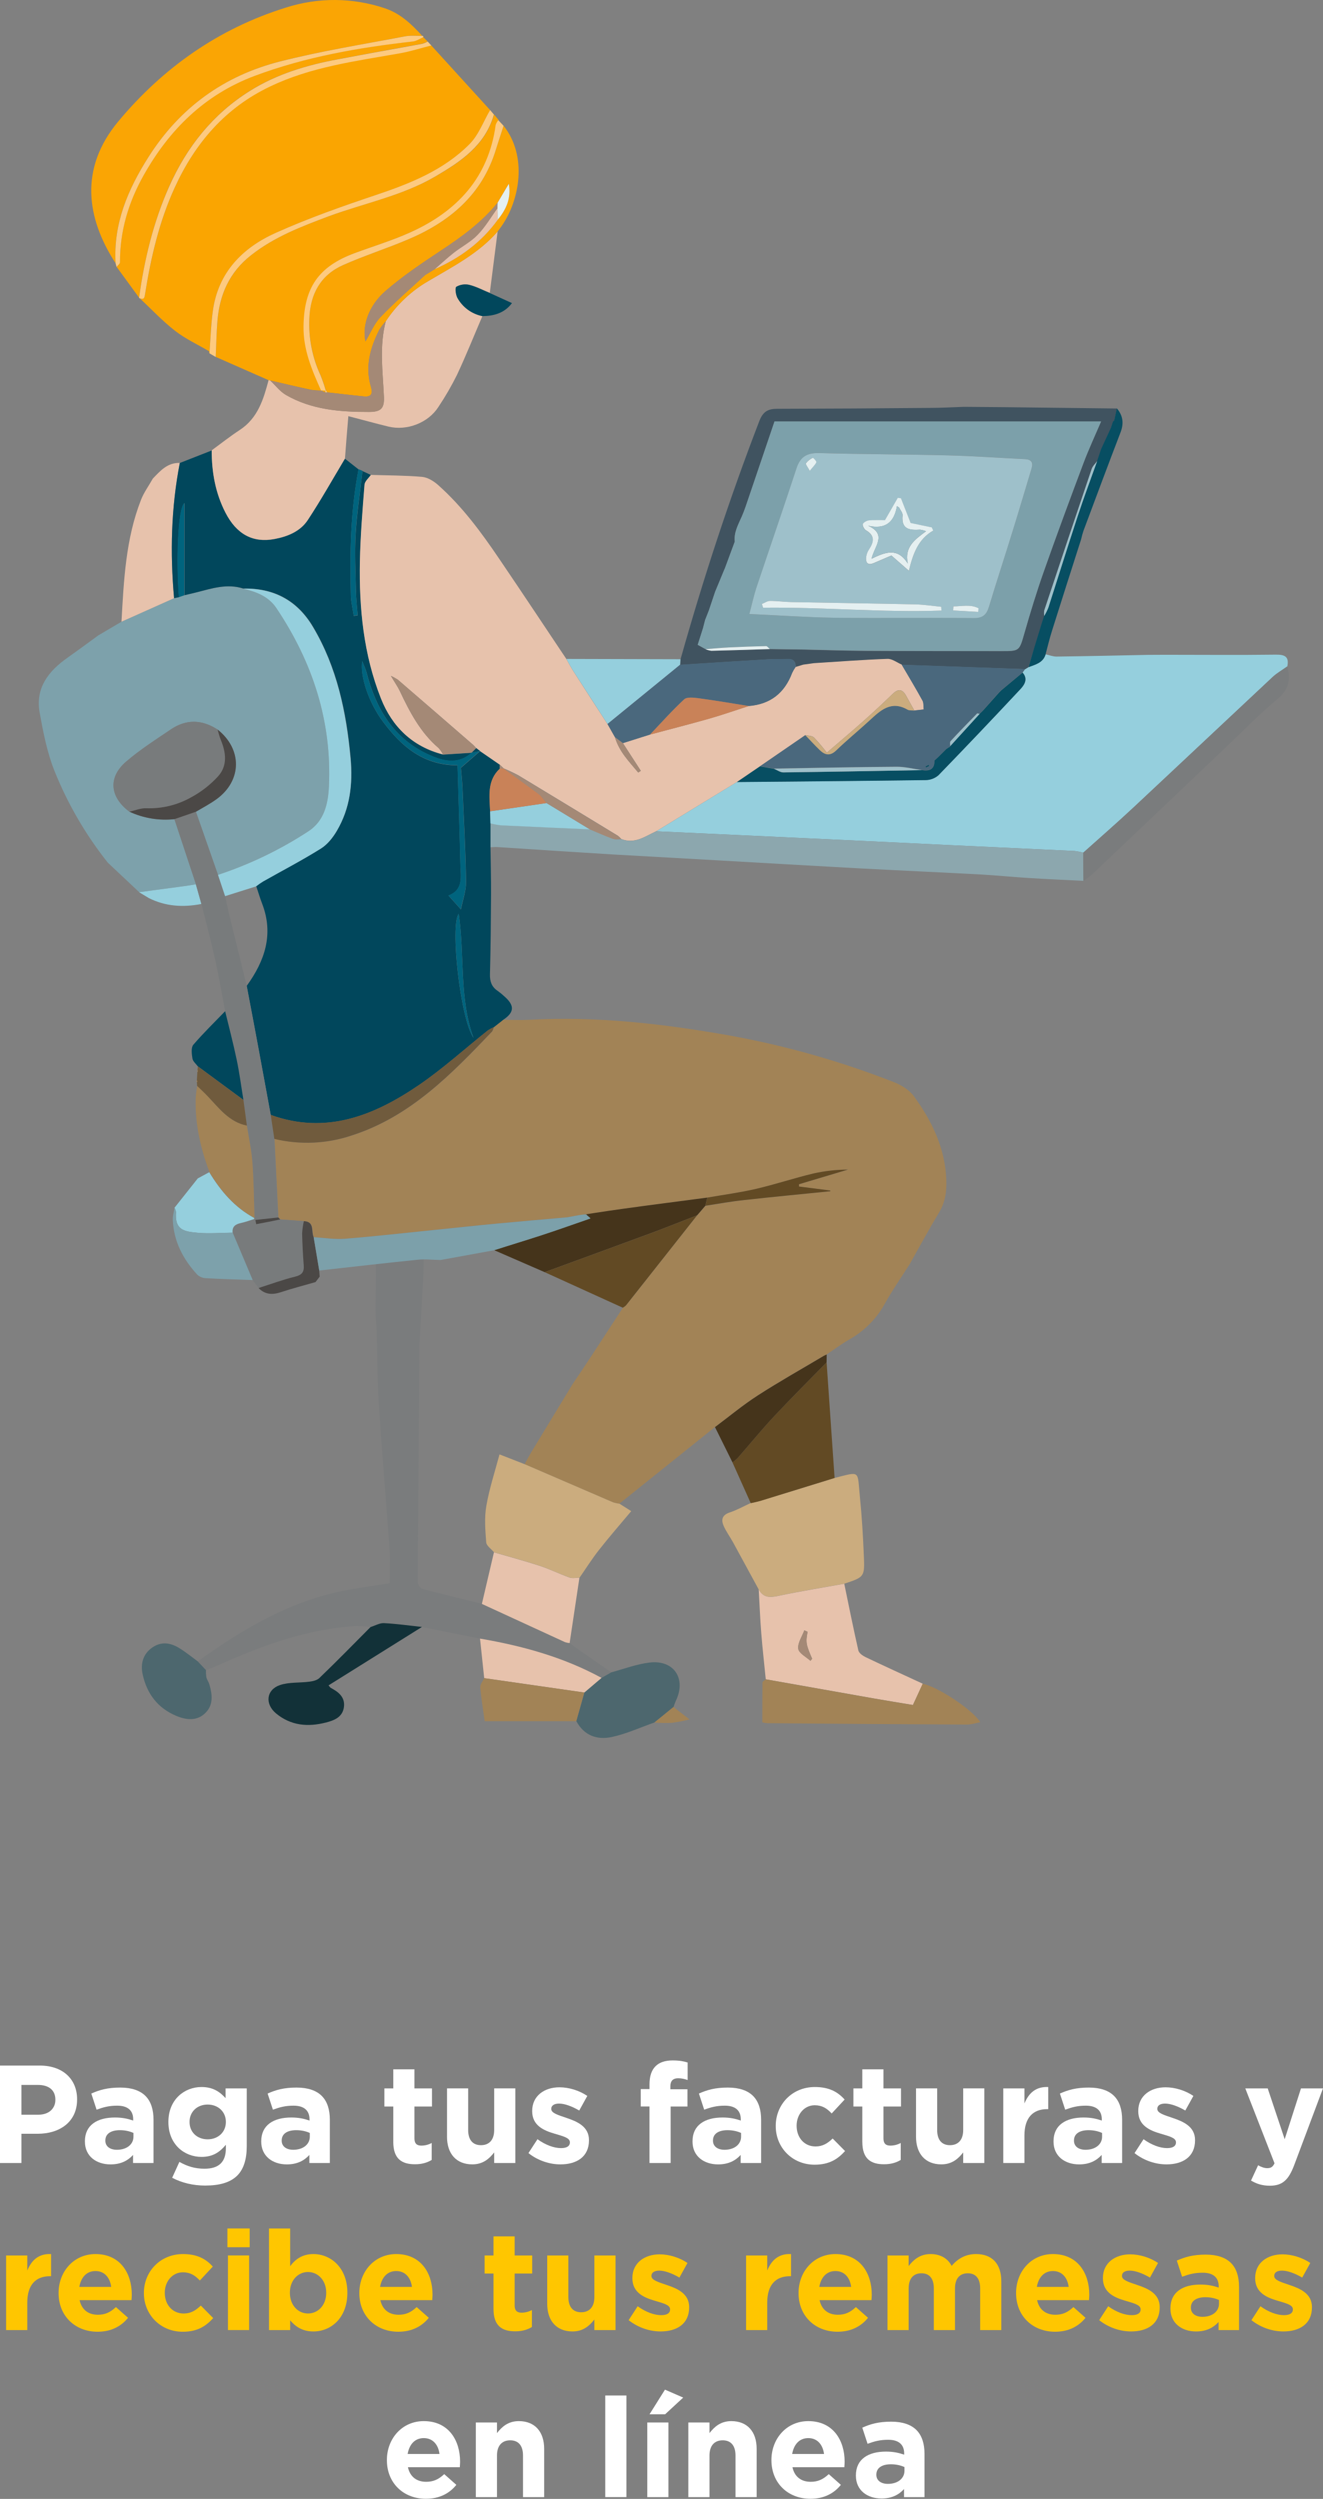 <svg width="770" height="1454" viewBox="0 0 770 1454" fill="none" xmlns="http://www.w3.org/2000/svg">
<rect x="0" y="0" width="770" height="1454" fill="#808080" stroke="none"/>
<g clip-path="url(#clip0_16534_11359)">
<path d="M292.8 593.38C297.8 593.38 302.91 593.65 307.94 593.38C347.21 591.21 385.94 595.66 424.5 602.5C457.18 608.41 489.21 617.49 520.14 629.61C524.54 631.32 529.26 634.17 531.97 637.96C542.47 652.39 550.09 668.13 550.77 686.56C551.02 693.4 550.12 699.56 546.52 705.56C540.52 715.47 535.06 725.64 529.36 735.7C524.59 743.21 519.45 750.53 515.14 758.27C510.33 767.13 503.11 774.45 494.32 779.38C489.76 781.98 485.49 785.19 481.1 788.12C480.56 788.31 480.04 788.54 479.54 788.81C466.7 796.46 453.64 803.81 441.08 811.89C432.4 817.49 424.41 824.17 416.08 830.36L360.48 874.93C359.18 874.77 357.9 874.49 356.66 874.09C339.55 866.76 322.45 859.38 305.36 851.96C306.5 849.8 307.64 847.61 308.89 845.51C317.01 832.09 325.13 818.71 333.24 805.38C336.92 799.9 340.64 794.45 344.24 788.93C350.34 779.64 356.38 770.31 362.49 760.99C363.14 760.62 363.75 760.17 364.3 759.66C378.13 742.18 391.94 724.7 405.73 707.21L410.52 701.67C418.16 700.53 425.78 699.11 433.45 698.25C450.04 696.4 466.66 694.83 483.27 693.15V692.74L465.04 690.38V689.08L493.58 680.56C486.77 680.59 479.99 681.36 473.35 682.84C462.18 685.53 451.23 689.17 440.05 691.78C430.71 693.95 421.16 695.2 411.71 696.85C395.29 699.02 378.86 701.11 362.47 703.39C351.53 704.89 340.63 706.66 329.72 708.33C316.37 709.47 303.02 710.61 289.72 711.89C277.33 713.03 264.93 714.41 252.54 715.67C235.28 717.42 218.03 719.4 200.73 720.78C194.73 721.24 188.73 720.21 182.66 719.86C181.03 716.58 183.38 710.86 176.96 710.55L163.27 709.55L162.06 708.38L159.78 662.66C174.71 666.25 190.36 665.56 204.92 660.66C238.92 649.66 262.78 625.04 286.48 600.23C286.97 599.45 287.31 598.59 287.48 597.68L292.8 593.38Z" fill="#A28356"/>
<path d="M678.47 380.99C699.79 380.99 721.11 381.21 742.47 380.91C747.89 380.84 750.37 382.14 749.23 387.75C746.34 389.83 743.18 391.59 740.6 394C713.6 419.26 686.67 444.67 659.6 469.93C650.05 478.84 640.22 487.42 630.46 496.15C628.82 495.69 627.15 495.36 625.46 495.15C600.74 493.96 576.01 492.8 551.27 491.67C535.61 490.94 519.94 490.18 504.27 489.39L431.2 485.97L381.94 483.69L428.94 454.99C465.51 454.66 502.1 454.38 538.68 453.85C541.45 453.83 544.13 452.84 546.23 451.03C562.33 434.45 578.26 417.7 594.02 400.79C596.37 398.26 598.37 394.9 595.16 391.31L596.69 389.24L598.69 388.1C602.69 386.58 607.09 385.6 608.58 380.72C610.71 381.18 612.84 382.07 614.96 382.04C632.75 381.81 650.52 381.41 668.31 381.04L678.47 380.99Z" fill="#95CFDD"/>
<path d="M62.76 501.96C49.78 485.63 39.25 467.48 31.52 448.1C27.35 437.48 25.13 425.97 23.09 414.68C20.49 400.36 28.14 390.56 39.21 382.76C45.21 378.52 51.21 374.12 57.13 369.76L70.7 361.76L101.32 348.08L104.08 347.47L107.25 346.41L114.37 344.7C123.29 342.42 132.14 339.46 141.47 342.51C149.11 344.35 156.3 346.95 160.92 353.91C181.92 385.35 193.24 419.73 191.42 457.8C190.96 467.74 188.66 477.72 179.48 483.67C163.12 494.37 145.44 502.89 126.88 509.03L114.02 472.31C118.02 469.86 122.33 467.69 126.13 464.91C140.87 454.1 141.01 435.82 126.58 424.46C117.58 418.62 108.41 418.3 99.48 424.38C90.55 430.46 81.48 436.21 73.35 443.2C62.76 452.32 63.93 463.79 75.3 472.29C83.49 476.08 92.55 477.58 101.52 476.63C105.69 489.26 109.87 501.89 114.06 514.53C112.24 514.83 110.42 515.17 108.59 515.42C99.4 516.67 90.2 517.91 81.01 519.12L62.76 501.96Z" fill="#7DA1AB"/>
<path d="M279.35 953.45L245.58 946.69C238.18 945.9 230.76 944.85 223.38 944.48C220.85 944.35 218.23 945.91 215.65 946.76C212.81 946.34 209.95 946.11 207.08 946.1C179.01 947.89 153.08 957.21 127.71 968.65C125.15 969.79 122.49 970.77 119.87 971.82C118.27 970.12 116.68 968.4 115.07 966.71C141.73 947.55 169.65 931.06 202.56 925.1C210.34 923.69 218.17 922.59 226.82 921.21C226.82 915.21 227.23 908.4 226.75 901.66C224.75 873.5 222.32 845.37 220.5 817.2C219.58 803 219.64 788.75 219.22 774.52C219.14 771.88 218.87 769.23 218.7 766.52C218.4 757.71 218.98 744.35 218.7 735.52C228.16 734.38 237.14 732.75 246.6 731.66C246.6 733.94 246.45 741.3 246.32 743.55C245.63 756.55 244.87 769.49 244.12 782.45C243.76 828.45 243.43 874.47 243.12 920.5C243.12 921.88 244.58 924.2 245.78 924.5C257.28 927.58 268.87 930.32 280.43 933.16L328.76 955.42C329.65 955.71 330.57 955.9 331.5 955.98H331.6L332.83 956.98L334.16 958.04L355.75 973.04L350.05 976.28C327.96 964.24 304.04 957.64 279.35 953.45Z" fill="#7A7C7D"/>
<path d="M598.58 388.2L596.67 389.38L524.84 386.85C522.07 385.71 519.26 383.43 516.53 383.52C502.26 384.02 488.03 385.12 473.73 386.01L467.53 386.88L463.07 388.23C463.19 384.94 461.75 383.33 458.33 383.47C454.91 383.61 451.14 383.47 447.57 383.64C430.34 384.64 413.1 385.79 395.86 386.88L396.06 383.67C409.28 336.76 424.41 290.5 441.93 245.01C444.03 239.56 446.88 237.88 452.19 237.86C481.84 237.79 511.48 237.62 541.13 237.34C547.76 237.34 554.39 236.94 561.02 236.72L584.83 236.92L650.06 237.69C649.57 240.04 649.06 242.39 648.57 244.69L647.69 245.53L647.78 245.45L646.64 248.95L640.94 261.49L638.66 268.38C637.52 269.91 635.99 271.3 635.41 273.01C626.12 300.34 616.93 327.75 607.84 355.24C607.67 356.3 607.67 357.39 607.84 358.45C607.45 359.59 607.06 360.73 606.7 361.87L602.14 376.63C600.94 380.46 599.75 384.32 598.58 388.2ZM410.5 360.53C410.09 362.08 409.69 363.63 409.29 365.19L409.34 365.07C408.27 368.5 407.19 371.85 406.12 375.22L410.59 377.7C411.67 378.2 412.83 378.54 414.01 378.7C425.35 378.42 436.7 378.05 448.01 377.7C454.35 377.79 460.68 377.85 467.01 377.97C479.14 378.21 491.28 378.66 503.41 378.73C529.82 378.88 556.21 378.85 582.62 378.9C593.48 378.9 593.21 378.9 596.25 368.33C599.67 356.33 603.35 344.33 607.51 332.54C614.94 311.43 622.71 290.45 630.58 269.54C633.67 261.29 637.42 253.28 640.84 245.29H450.77C445.57 260.6 440.77 274.93 435.85 289.29C434.56 293.06 433.36 296.87 431.77 300.51C429.72 305.25 427.05 309.75 427.64 315.21L421.8 331.05V330.96C419.89 335.52 417.98 340.11 416.09 344.73L416.15 344.65L412.67 355.01L412.73 354.9L410.45 360.7L410.5 360.53Z" fill="#405360"/>
<path d="M485.74 859.97C501.06 856.11 498.93 855.41 500.47 870.97C501.61 882.24 502.27 893.57 502.75 904.9C503.32 917.6 503.13 917.6 491.35 921.5C478.63 923.78 465.87 925.82 453.25 928.5C448.25 929.5 444.25 929.87 441.55 924.8C436.55 915.68 431.66 906.56 426.65 897.44C424.92 894.29 422.75 891.34 421.27 888.08C419.68 884.56 420 881.65 424.59 880.08C428.84 878.67 432.82 876.44 436.91 874.56C438.91 874.08 440.91 873.7 442.91 873.1C457.22 868.78 471.49 864.4 485.74 859.97Z" fill="#CBAC7E"/>
<path d="M305.42 851.98L356.73 874.11C357.97 874.52 359.25 874.8 360.55 874.95L367.39 879.27C361.09 886.8 354.66 894.16 348.63 901.84C344.56 907 341.05 912.6 337.29 918C335.29 918 333.18 918.48 331.44 917.85C325.57 915.78 319.93 912.99 314.03 911.01C305.28 908.15 296.38 905.79 287.54 903.22C285.94 901.29 283.13 899.45 282.98 897.42C282.44 890.34 281.84 883.02 283.08 876.09C284.83 866.01 288.08 856.18 290.72 846.25L305.42 851.98Z" fill="#CBAC7E"/>
<path d="M441.58 924.83C444.29 929.9 448.31 929.58 453.28 928.53C465.9 925.86 478.66 923.82 491.37 921.53C494.05 934.47 496.63 947.43 499.56 960.29C499.91 961.85 502.02 963.37 503.67 964.17C514.74 969.45 525.9 974.54 537.04 979.68L531.33 992.06C523.71 990.78 515.9 989.53 508.11 988.16C487.31 984.5 466.5 980.81 445.68 977.1C444.8 968.1 443.76 959.1 443.05 950.1C442.39 941.8 442.07 933.28 441.58 924.83ZM470.08 949.5L468.13 948.61C466.81 952.21 464.13 955.98 464.6 959.35C464.95 961.97 469.16 964.07 471.69 966.35L472.69 965.16C469.06 956.83 468.84 955.53 470.02 949.46L470.08 949.5Z" fill="#E7C2AC"/>
<path d="M485.74 859.97L442.95 873.19C440.95 873.8 438.95 874.19 436.95 874.65L426.31 850.94C427.37 850.15 428.37 849.29 429.31 848.36C436.4 840.27 443.21 831.9 450.56 824.04C460.56 813.4 470.89 803.14 481.09 792.72L485.74 859.97Z" fill="#624A24"/>
<path d="M445.68 977.14C466.49 980.84 487.3 984.53 508.11 988.2C515.89 989.57 523.7 990.83 531.33 992.1L537.03 979.72C545.53 981.31 565.98 994.72 570.55 1002.1C567.78 1002.6 565.3 1003.46 562.82 1003.45C524.06 1003.26 485.3 1003 446.53 1002.66C445.57 1002.56 444.63 1002.4 443.69 1002.18C443.69 994.43 443.69 986.7 443.77 978.98C443.86 978.38 445.04 977.75 445.68 977.14Z" fill="#A28356"/>
<path d="M101.32 348.07L70.7 361.76C72.06 337.7 73.14 313.56 82.1 290.76C83.81 286.42 86.67 282.55 88.95 278.47C93.32 273.91 97.52 269.12 104.63 269.35C99.58 295.38 98.97 321.68 101.32 348.07Z" fill="#E7C2AC"/>
<path d="M350.1 976.3C351.99 975.21 353.89 974.13 355.8 973.06C363.22 971.06 370.56 968.26 378.1 967.36C392.26 965.7 399.53 976.75 393.37 989.58C392.86 990.77 392.4 991.99 392.01 993.23L380.92 1002.23C372.63 1005.14 364.52 1008.9 356.01 1010.71C347.5 1012.52 339.89 1009.85 335.42 1001.44C336.99 995.89 338.56 990.33 340.11 984.76L350.1 976.3Z" fill="#4D676E"/>
<path d="M287.48 903.25C296.32 905.83 305.22 908.19 313.97 911.05C319.88 912.99 325.51 915.78 331.38 917.89C333.12 918.52 335.27 918.03 337.23 918.04L331.53 956.04C330.6 955.97 329.68 955.78 328.79 955.48C312.65 948.08 296.54 940.67 280.46 933.25L287.48 903.25Z" fill="#E7C2AC"/>
<path d="M630.42 496.18C640.15 487.45 650.01 478.88 659.57 469.96C686.57 444.7 713.57 419.29 740.57 394.04C743.15 391.63 746.27 389.86 749.2 387.79C751.34 395.29 750.15 401.21 743.57 406.7C733.08 415.38 723.58 425.25 713.7 434.61C687.75 459.28 661.79 483.94 635.82 508.61C634.13 510.06 632.34 511.39 630.48 512.61C630.48 507.12 630.45 501.65 630.42 496.18Z" fill="#7A7C7D"/>
<path d="M215.66 946.71C218.24 945.92 220.86 944.35 223.39 944.43C230.82 944.81 238.22 945.86 245.59 946.65L191.21 980.65C191.56 981.12 191.94 981.57 192.35 981.99C196.91 984.44 200.94 987.39 200.17 993.28C199.4 999.17 194.47 1001.06 189.65 1002.28C179.25 1004.93 169.36 1004.17 160.65 996.96C154.13 991.54 154.88 983.22 162.93 980.48C168.29 978.66 174.45 979.27 180.21 978.48C182.21 978.23 184.56 977.66 185.91 976.35C195.98 966.69 205.79 956.62 215.66 946.71Z" fill="#123138"/>
<path d="M115.08 966.67C116.69 968.36 118.28 970.09 119.88 971.77C119.82 973.17 119.89 974.57 120.11 975.95C120.46 977.39 121.45 978.67 121.87 980.11C123.57 985.95 124.29 991.98 119.59 996.65C114.67 1001.54 108.5 1000.86 102.59 998.4C91.8 993.89 85.48 985.49 83.04 974.29C81.69 968.16 83.18 962.45 88.57 958.67C93.96 954.89 99.42 955.85 104.57 959.11C108.25 961.38 111.58 964.12 115.08 966.67Z" fill="#4D676E"/>
<path d="M163.16 709.51L176.84 710.51C176.31 712.86 175.97 715.26 175.84 717.67C175.96 723.86 176.3 730.05 176.77 736.23C177.07 740.07 175.77 741.83 171.77 742.81C164.57 744.57 157.58 747.17 150.5 749.43C149.37 747.91 148.23 746.39 147.08 744.87L135.42 717.28C135.04 713.74 137.04 712.36 140.17 711.68C142.83 711.1 145.41 710.13 148.03 709.33L148.58 709.88C148.76 710.73 149.07 712.33 149.09 712.33C153.8 711.48 158.47 710.47 163.16 709.51Z" fill="#787B7C"/>
<path d="M350.1 976.3L340.1 984.81L281.81 976.44L279.38 953.44C304.04 957.64 327.96 964.24 350.1 976.3Z" fill="#E7C2AC"/>
<path d="M281.78 976.44L340.07 984.81C338.5 990.37 336.93 995.93 335.37 1001.49H282.09C281.15 994.77 280.09 988.31 279.51 981.81C279.38 980.1 280.98 978.28 281.78 976.44Z" fill="#A28356"/>
<path d="M481.08 792.72C470.88 803.14 460.58 813.38 450.58 824.04C443.23 831.9 436.42 840.27 429.33 848.36C428.39 849.29 427.39 850.15 426.33 850.94L416.13 830.38C424.42 824.19 432.41 817.51 441.13 811.91C453.67 803.81 466.75 796.49 479.6 788.84C480.1 788.57 480.62 788.34 481.15 788.14C481.1 789.69 481.08 791.2 481.08 792.72Z" fill="#45341B"/>
<path d="M147.99 709.29C145.37 710.09 142.8 711.06 140.14 711.64C137 712.33 135.01 713.71 135.38 717.25C128.54 717.32 121.7 717.94 114.98 717.32C106.98 716.58 101.65 715.62 102.43 705.32C102.3 704.42 102 703.55 101.54 702.77L115.12 685.66L121.78 682.06C128.43 693.06 136.6 702.58 148.01 708.73C147.97 708.91 147.96 709.1 147.99 709.29Z" fill="#95CFDD"/>
<path d="M101.58 702.73C102.04 703.51 102.34 704.381 102.47 705.281C101.65 715.621 106.97 716.581 115.02 717.281C121.77 717.901 128.62 717.281 135.42 717.211L147.07 744.82C137.94 744.49 128.93 744.25 119.87 743.73C118.02 743.67 116.25 742.96 114.87 741.73C106.58 732.76 101.12 722.38 100.58 709.92C100.42 707.54 101.25 705.12 101.58 702.73Z" fill="#7DA1AB"/>
<path d="M629.22 313.81C623.59 331.43 617.93 349.04 612.38 366.69C610.9 371.35 609.76 376.11 608.51 380.83C607.03 385.71 602.62 386.69 598.62 388.21C599.77 384.31 600.91 380.41 602.04 376.52L606.58 361.77C606.95 360.63 607.34 359.49 607.72 358.35C608.65 356.8 609.46 355.18 610.13 353.51C615.83 335.74 621.37 317.91 627.24 300.16C630.76 289.46 634.75 278.9 638.53 268.24L640.81 261.4L646.58 248.86C646.96 247.72 647.34 246.58 647.72 245.36L647.63 245.44L648.51 244.6C649.02 242.25 649.51 239.91 650 237.6C653.52 241.7 654.18 246.13 652.28 251.28C644.93 270.38 637.78 289.64 630.58 308.88C630.04 310.5 629.59 312.14 629.22 313.81Z" fill="#074E62"/>
<path d="M186.05 742.84L183.64 745.99C176.92 747.92 170.14 749.69 163.5 751.87C158.58 753.48 154.25 753.35 150.5 749.45C157.58 747.17 164.57 744.59 171.77 742.83C175.77 741.83 177.07 740.09 176.77 736.25C176.3 730.07 175.96 723.88 175.84 717.69C175.97 715.28 176.31 712.89 176.84 710.53C183.29 710.83 180.95 716.53 182.54 719.84C183.61 726.3 184.69 732.76 185.78 739.22L186.05 742.84Z" fill="#4B4846"/>
<path d="M117.21 525.98C106.65 528.04 96.4 527.45 86.63 522.56L80.93 519.14L108.51 515.43C110.34 515.18 112.16 514.84 113.98 514.54C115.08 518.34 116.16 522.15 117.21 525.98Z" fill="#95CFDD"/>
<path d="M380.87 1002.29L391.97 993.24L401.3 1000.46C397.92 1001.32 394.49 1001.98 391.03 1002.46C387.64 1002.6 384.25 1002.54 380.87 1002.29Z" fill="#A28356"/>
<path d="M332.85 957.02L331.62 956.02L332.85 957.02Z" fill="#E7C2AC"/>
<path d="M334.17 958.06L332.84 957L334.17 958.06Z" fill="#E7C2AC"/>
<path d="M101.32 348.07C98.97 321.68 99.58 295.38 104.67 269.38L123.21 262.12C123.21 274.78 125.33 286.95 131.21 298.34C137.61 310.81 147.1 316.12 159.82 313.68C167.41 312.23 174.76 309.23 179.11 302.68C186.78 291.05 193.62 278.86 200.77 266.9L208.67 273.12C203.99 297.39 203.56 321.93 204.19 346.51C204.29 350.51 205.33 354.51 205.89 358.4L208.17 358.06C207.81 353.36 207.24 348.67 207.17 343.97C206.93 332.97 206.33 321.97 206.97 311.1C207.69 298.72 209.61 286.41 210.97 274.1L215.9 276.38C214.61 278.28 212.34 280.11 212.2 282.09C211.06 296.91 209.8 311.84 209.52 326.75C209 353.97 211.64 380.92 221.76 406.46C228.33 423.03 240.16 434.55 257.87 439.11L274.51 438.04C266.39 445.39 257.4 442.74 249.3 439.04C228.97 429.66 218.71 412.25 213.36 391.32C212.9 389.56 212.06 387.9 210.85 384.71C209.42 393.28 214.51 408.65 222.79 419.77C233.31 433.91 245.93 445.28 266.3 445.36C266.87 464.88 267.52 483.91 267.95 502.95C268.12 509.95 269.95 517.77 261.04 521.12L268.27 529.18C269.41 523.55 271.27 518.39 271.27 513.18C270.97 495.04 270 476.92 269.2 458.79C268.99 454.13 268.48 449.49 268.26 446.79L279.41 437.09L290.92 445.02V447.35C283.42 454.35 284.92 463.35 285.27 472.19C285.34 474.54 285.4 476.87 285.47 479.19V493.19C285.58 502.25 285.83 511.32 285.79 520.38C285.7 535.89 285.57 551.38 285.16 566.89C285.05 571.1 286.16 574.21 289.62 576.54C291 577.52 292.32 578.6 293.56 579.76C299.63 585.11 299.41 589.02 292.82 593.44L287.38 597.74C286.19 598.25 285.04 598.87 283.96 599.58C270.65 610.18 257.96 621.72 243.96 631.3C217.85 649.13 189.9 660.45 157.57 648.77L150.66 611.38C148.38 598.84 145.93 586.24 143.56 573.68C154.11 559.13 159.43 543.63 152.56 525.79C151.26 522.44 150.28 518.95 149.07 515.53C150.38 514.52 151.74 513.58 153.14 512.71C164.43 506.51 175.88 500.51 186.81 493.71C190.61 491.34 193.81 487.32 196.12 483.38C203.77 470.38 205.44 456.17 204.12 441.14C201.63 414.22 196.2 388.29 182.24 364.74C173.11 349.36 159.43 342.03 141.6 342.44C132.26 339.44 123.36 342.35 114.5 344.63C112.13 345.24 109.74 345.77 107.37 346.33V292.74C103.53 295.87 102.53 326.74 104.2 347.47L101.32 348.07ZM275.58 603.86C267.11 580.6 270.58 555.97 266.98 531.7C261.88 538.18 267.87 592.81 275.58 603.86Z" fill="#01475C"/>
<path d="M290.86 444.91L279.35 436.99L277.18 435.3C276.59 434.6 275.96 433.93 275.29 433.3C260.7 420.63 246.09 408.01 231.47 395.42C230.19 394.6 228.85 393.87 227.47 393.23C229.75 397.1 231.47 399.52 232.71 402.15C238.5 414.38 244.71 426.28 255.27 435.27C256.27 436.38 257.12 437.61 257.79 438.94C240.08 434.38 228.25 422.94 221.7 406.4C211.58 380.86 208.94 353.95 209.46 326.69C209.74 311.79 210.97 296.9 212.14 282.03C212.28 280.03 214.55 278.2 215.84 276.33C225.78 276.64 235.76 276.61 245.64 277.47C248.87 277.76 252.36 279.9 254.89 282.13C269.03 294.68 280.16 309.8 290.68 325.35C303.77 344.62 316.64 364.04 329.58 383.38C330.99 385.84 332.31 388.38 333.84 390.75C340.38 400.95 346.94 411.12 353.52 421.25L357.92 429.03C360.35 437.33 366.2 443.18 371.43 449.47L372.96 448.47C369.5 443.14 366.03 437.78 362.55 432.4L378.31 427.4C389.8 424.32 401.31 421.4 412.77 418.12C420.53 415.9 428.17 413.22 435.87 410.74C448.41 409.74 456.65 403.17 461.05 391.5C461.61 390.3 462.28 389.16 463.05 388.08L467.51 386.73L473.71 385.87C487.97 384.98 502.21 383.87 516.51 383.37C519.24 383.27 522.05 385.52 524.82 386.7C528.88 393.63 533.03 400.52 536.91 407.56C537.7 408.99 537.42 410.98 537.63 412.76L532.16 413.38C530.56 410.52 528.94 407.68 527.37 404.79C525.09 400.65 522.59 400.73 519.37 403.89C513.83 409.27 508.16 414.53 502.37 419.68C495.8 425.53 489.06 431.18 481.22 437.93C478.91 434.84 476.41 431.89 473.75 429.1C472.61 428.04 470.44 428.1 468.75 427.7L442.39 445.8L428.99 454.93L381.99 483.62C375.53 486.62 369.45 491.27 361.61 488.19C361.01 487.48 360.34 486.83 359.61 486.26C340.36 474.53 321.09 462.83 301.78 451.16C298.99 449.66 296.12 448.3 293.19 447.09L290.86 444.91Z" fill="#E7C2AC"/>
<path d="M250.94 26.38L285.28 64.08C281.39 70.73 278.62 78.5 273.41 83.8C258.41 99 239.03 106.8 219.03 113.44C199.28 120.03 179.58 126.96 160.58 135.49C141.2 144.18 127.07 158.49 123.9 180.78C122.76 188.63 122.58 196.61 121.96 204.54C115.26 200.54 108.06 197.29 101.96 192.54C94.59 186.84 88.12 179.89 81.27 173.49C84.1 174.63 84.13 172.92 84.49 170.77C87.91 149.57 92.71 128.85 101.69 109.13C113.5 83.22 131.19 62.69 156.99 50.26C180.81 38.81 206.99 35.44 232.69 30.88C238.84 29.84 244.91 27.9 250.94 26.38Z" fill="#FAA501"/>
<path d="M200.77 266.81C193.59 278.81 186.77 290.96 179.11 302.59C174.77 309.18 167.41 312.18 159.82 313.59C147.11 316.03 137.61 310.72 131.21 298.25C125.36 286.85 123.21 274.69 123.21 262.03C128.66 258.03 133.95 253.86 139.58 250.16C150.11 243.26 153.35 232.33 156.33 221.16H156.81L157.26 221.33C160.31 224.2 162.96 227.78 166.49 229.81C181.43 238.42 198.01 239.72 214.79 239.66C221.63 239.66 223.79 237.66 223.45 230.84C222.79 216.14 220.69 201.44 224.54 186.84C230.89 177.19 239.43 169.16 249.45 163.41C263.69 154.98 278.54 147.41 289.63 134.68L285.07 170.38C281.07 168.75 277.2 166.7 273.07 165.66C270.54 165.11 267.9 165.52 265.66 166.8C264.82 167.33 265.29 171.36 266.29 173.23C267.79 175.95 269.86 178.31 272.36 180.15C274.86 181.99 277.73 183.26 280.78 183.88C275.88 195.28 271.25 206.88 265.96 218.15C262.76 224.59 259.15 230.82 255.15 236.79C249.26 246.04 236.84 250.84 226.03 248.2C218.71 246.43 211.45 244.41 202.74 242.14C202.01 250.55 201.39 258.68 200.77 266.81Z" fill="#E7C2AC"/>
<path d="M157.25 221.38L156.81 221.22H156.33L125.58 207.68C125.89 200.68 125.98 193.68 126.58 186.75C127.84 171.38 133.58 158.37 146.09 148.51C159.77 137.76 175.61 131.68 191.7 125.71C212.22 118.09 234.11 113.89 253.35 102.71C268.35 94.01 282.47 84.6 287.55 66.6L290.23 69.81C289.57 70.62 289.06 71.54 288.72 72.53C284.52 103.41 266.05 123.06 238.72 135.29C228.35 139.92 217.39 143.29 206.72 147.2C185.51 155.03 177.2 167.33 176.87 189.74C176.66 203.42 181.74 215.28 187.13 227.24C185.07 227.25 183.01 227.11 180.98 226.8C172.95 225.11 165.1 223.19 157.25 221.38Z" fill="#FAA501"/>
<path d="M67.27 153.18C50.27 126.99 46.05 98.07 68.8 70.7C94.91 39.36 127.35 16.56 166.37 4.43C185.16 -1.62 205.4 -1.47 224.1 4.86C233.22 7.95 239.57 14.16 245.76 20.86C242.34 20.94 238.84 20.54 235.5 21.18C211.17 25.87 186.63 29.72 162.66 35.83C130.26 44.16 104.6 62.76 86.43 91.36C74.37 110.3 65.9 130.14 67.27 153.18Z" fill="#FAA504"/>
<path d="M289.58 134.77C278.49 147.56 263.64 155.07 249.4 163.5C239.42 169.26 230.92 177.27 224.58 186.9C223.18 188.41 221.93 190.04 220.83 191.78C215.49 202.33 212.38 213.29 215.92 225.12C217.12 229.12 216.06 231.07 211.82 230.66C204.7 229.96 197.61 229.1 190.5 228.31L189.58 226.95C188.75 224.06 187.77 221.22 186.64 218.43C181.81 208.11 179.54 196.77 180.03 185.38C180.55 170.97 186.53 160.05 199.76 154.19C212.02 148.76 224.84 144.65 237.21 139.43C261.58 129.15 280.58 113.38 288.63 86.96C290.05 82.33 291.63 77.76 293.09 73.17C307.17 90.94 302.41 116.63 291.95 131.54C291.17 132.64 290.38 133.7 289.58 134.77ZM253.17 156.51C267.77 150.06 280.25 140.9 289.65 127.85C294.58 121.9 297.65 115.38 296.15 106.91L289.64 117.91C280.38 129.43 268.64 137.91 256.39 145.96C245.39 153.25 234.32 160.68 224.39 169.3C214.46 177.92 210.7 189.73 212.72 198.65C215.6 193.87 217.72 188.39 221.55 184.4C229.73 175.85 238.76 168.09 247.45 160.02L253.17 156.51Z" fill="#FAA504"/>
<path d="M80.96 173.21L67.83 155.21C68.54 154.31 69.83 153.4 69.83 152.48C69.72 134.4 74.71 117.78 83.51 102.06C98.51 75.3 119.19 54.88 148.23 44.06C177.87 32.99 208.81 27.62 240.15 24.06C242.27 23.82 244.26 22.43 246.3 21.59L248.83 24.1C247.88 24.64 246.88 25.08 245.83 25.4C229.29 28.49 212.76 31.4 196.18 34.58C178.38 37.94 161.11 43.07 145.63 52.73C123.97 66.27 108.72 85.31 98.33 108.73C89.21 129.43 84.03 150.98 80.96 173.21Z" fill="#FAA504"/>
<path d="M353.58 421.27C347.01 411.11 340.45 400.94 333.9 390.77C332.37 388.39 331.05 385.86 329.63 383.4L396.03 383.58L395.83 386.79L353.58 421.27Z" fill="#95CFDD"/>
<path d="M80.96 173.21C84.03 150.98 89.21 129.43 98.37 108.75C108.77 85.34 123.96 66.3 145.71 52.75C161.2 43.09 178.46 37.93 196.26 34.6C212.8 31.46 229.32 28.51 245.91 25.47C246.96 25.16 247.97 24.72 248.91 24.17L251.01 26.45C244.92 28.01 238.91 29.94 232.76 31.02C207.03 35.58 180.89 38.92 157.07 50.4C131.21 62.71 113.52 83.24 101.68 109.16C92.68 128.84 87.86 149.61 84.47 170.8C84.12 172.96 84.08 174.65 81.26 173.53L80.99 173.47L80.96 173.21Z" fill="#FDCA80"/>
<path d="M287.45 66.63C282.34 84.63 268.18 94 253.24 102.74C234.01 113.95 212.24 118.15 191.59 125.74C175.59 131.74 159.74 137.74 146.05 148.55C133.5 158.41 127.8 171.42 126.54 186.79C125.97 193.74 125.88 200.74 125.54 207.72L121.96 205.62V204.55C122.57 196.63 122.79 188.65 123.9 180.79C127 158.48 141.12 144.17 160.51 135.48C179.51 126.95 199.22 120.02 218.96 113.41C238.96 106.7 258.33 98.95 273.35 83.76C278.59 78.46 281.35 70.68 285.25 64.04L287.45 66.63Z" fill="#FDCA80"/>
<path d="M246.31 21.68C244.31 22.52 242.31 23.96 240.16 24.15C208.82 27.69 177.88 33.06 148.23 44.15C119.23 55 98.49 75.42 83.52 102.15C74.73 117.86 69.75 134.49 69.84 152.57C69.84 153.48 68.53 154.39 67.84 155.3C67.64 154.6 67.46 153.92 67.28 153.23C65.92 130.13 74.39 110.29 86.45 91.31C104.62 62.71 130.28 44.11 162.75 35.83C186.69 29.72 211.26 25.83 235.59 21.18C238.9 20.54 242.43 20.94 245.85 20.86C245.95 20.86 246.04 20.88 246.12 20.93C246.21 20.97 246.28 21.04 246.32 21.13C246.37 21.21 246.4 21.3 246.4 21.39C246.4 21.49 246.37 21.59 246.31 21.68Z" fill="#FDCA80"/>
<path d="M293.09 73.19C291.6 77.75 290.09 82.31 288.63 86.99C280.58 113.38 261.58 129.17 237.21 139.43C224.85 144.66 212.02 148.76 199.76 154.19C186.58 160.05 180.58 170.97 180.03 185.38C179.52 196.77 181.76 208.11 186.58 218.45C187.71 221.24 188.7 224.09 189.52 226.99L189.19 227.31L186.91 227.23V227.3C181.52 215.3 176.43 203.43 176.65 189.8C176.98 167.39 185.29 155.09 206.5 147.26C217.18 143.31 228.16 139.98 238.5 135.35C265.87 123.12 284.34 103.43 288.5 72.64C288.84 71.65 289.35 70.73 290.02 69.93L293.09 73.19Z" fill="#FDCA80"/>
<path d="M280.69 183.94C277.65 183.32 274.78 182.05 272.28 180.22C269.78 178.39 267.7 176.03 266.2 173.32C265.2 171.48 264.73 167.42 265.57 166.89C267.81 165.61 270.45 165.2 272.98 165.75C277.12 166.75 280.98 168.84 284.98 170.47L297.98 176.36C293.58 182.22 287.48 183.87 280.69 183.94Z" fill="#01475C"/>
<path d="M210.98 273.97C209.58 286.32 207.65 298.63 206.93 310.97C206.29 321.88 206.93 332.88 207.14 343.84C207.24 348.54 207.81 353.23 208.14 357.93L205.86 358.27C205.27 354.32 204.27 350.36 204.16 346.38C203.54 321.8 203.96 297.26 208.64 272.99L210.98 273.97Z" fill="#00647E"/>
<path d="M121.92 204.38V205.59C121.78 205.34 121.67 205.07 121.6 204.79C121.67 204.63 121.78 204.49 121.92 204.38Z" fill="#FAA501"/>
<path d="M361.58 488.26C369.4 491.37 375.5 486.69 381.96 483.7L431.23 485.98L504.24 489.38C519.91 490.12 535.57 490.91 551.24 491.66L625.43 495.14C627.12 495.34 628.79 495.68 630.43 496.14C630.43 501.59 630.46 507.06 630.53 512.54C619.87 511.98 609.2 511.54 598.6 510.86C589.48 510.3 580.48 509.39 571.42 508.86C547.02 507.56 522.6 506.46 498.2 505.16C471.72 503.74 445.25 502.16 418.77 500.66C397.98 499.52 377.18 498.35 356.37 497.16C334.08 495.81 311.79 494.3 289.5 492.88C288.18 492.8 286.84 492.94 285.5 492.99V478.99C287.5 479.51 289.53 479.89 291.58 480.13C308.86 480.97 326.15 481.71 343.43 482.49C347.84 484.34 352.2 486.31 356.69 487.94C358.08 488.58 359.88 488.21 361.58 488.26Z" fill="#8CA7AE"/>
<path d="M143.64 573.81C146.01 586.35 148.41 598.89 150.74 611.51L157.58 648.72L159.68 662.72C160.44 677.93 161.2 693.17 161.96 708.44L148.58 709.84L148.03 709.29C148.01 709.08 148.04 708.87 148.12 708.67C147.76 697.96 147.7 687.23 146.91 676.55C146.38 669.31 144.79 662.16 143.69 654.95C143.02 649.98 142.36 645 141.69 640.03C140.41 632.25 139.41 624.42 137.78 616.7C135.78 607.2 133.31 597.82 131.04 588.38C129.12 578.38 127.44 568.38 125.23 558.38C122.81 547.5 119.92 536.71 117.23 525.93C116.16 522.13 115.1 518.33 114.03 514.52C109.86 501.89 105.68 489.26 101.49 476.64L114.04 472.38C118.33 484.63 122.62 496.88 126.89 509.12L131.03 521.5C131.85 525.2 132.63 528.9 133.51 532.57C136.89 546.3 140.27 560.05 143.64 573.81Z" fill="#787B7C"/>
<path d="M340.39 709.97C331.92 712.9 323.48 715.92 314.96 718.71C305.84 721.71 296.72 724.5 287.52 727.39L317 740.22C337.65 732.65 358.31 725.13 378.94 717.5C387.94 714.17 396.8 710.59 405.74 707.13L410.52 701.59C410.91 700 411.28 698.42 411.66 696.83C395.24 699 378.81 701.09 362.42 703.37C351.48 704.87 340.58 706.64 329.67 708.3L340.58 706.64L340.39 709.97Z" fill="#45341B"/>
<path d="M317 740.22C337.65 732.65 358.31 725.13 378.94 717.5C387.94 714.17 396.8 710.59 405.74 707.13C391.92 724.63 378.11 742.11 364.3 759.58C363.75 760.09 363.14 760.54 362.48 760.91L317 740.22Z" fill="#624A24"/>
<path d="M159.66 662.68L157.56 648.68C189.88 660.36 217.84 649.04 243.95 631.21C257.95 621.63 270.64 610.09 283.95 599.49C285.03 598.78 286.18 598.16 287.37 597.65C287.2 598.56 286.86 599.42 286.37 600.21C262.66 625.04 238.84 649.69 204.81 660.64C190.25 665.56 174.6 666.26 159.66 662.68Z" fill="#705B3D"/>
<path d="M410.52 701.59C410.91 700 411.28 698.42 411.66 696.83C421.11 695.18 430.66 693.92 439.99 691.76C451.18 689.15 462.12 685.51 473.3 682.82C479.94 681.33 486.72 680.57 493.52 680.54L465.02 689.06V690.38L483.26 692.72V693.13C466.66 694.82 450.04 696.38 433.45 698.23C425.77 699.02 418.22 700.38 410.52 701.59Z" fill="#624A24"/>
<path d="M148.58 709.84L161.96 708.38L163.1 709.53C158.43 710.53 153.75 711.45 149.1 712.31C148.98 711.48 148.8 710.65 148.58 709.84Z" fill="#4B4846"/>
<path d="M442.34 445.88L468.7 427.77C471.44 430.62 474.11 433.54 476.93 436.29C480.01 439.29 482.93 440.2 486.69 436.61C492.93 430.61 499.69 425.09 506.08 419.2C512.47 413.31 518.58 407.38 528.2 412.92C529.26 413.52 530.8 413.28 532.11 413.44L537.58 412.83C537.37 411.07 537.65 409.05 536.86 407.63C532.98 400.58 528.86 393.69 524.78 386.76L596.58 389.29L595.08 391.38L582.63 401.64C582.25 402.04 581.86 402.43 581.49 402.78L572.37 413.04L571.23 414.18L570.09 415.32C569.6 415.24 568.85 414.9 568.66 415.09C563.45 420.42 558.26 425.75 553.21 431.2C552.69 431.76 553.04 433.12 552.98 434.1L552.87 434.54L552.42 434.66L550.71 435.8L549.58 436.93L548.44 438.07L546.15 440.38L543.87 442.38C543.96 447.54 541 448.72 536.56 448.01C531.63 447.32 526.68 446.01 521.74 446.08C497.95 446.24 474.16 446.76 450.38 447.16L442.34 445.88ZM540.78 445.69L540.45 445.06L538.67 446.06L538.99 446.66L540.78 445.69Z" fill="#4A687D"/>
<path d="M536.58 448.1C541.02 448.82 543.98 447.64 543.89 442.48L546.17 440.41L548.45 438.13L549.59 436.99L550.73 435.85L552.44 434.71L552.89 434.59L553 434.15L570.14 415.38L571.28 414.24L572.42 413.1L581.58 402.83C581.97 402.43 582.36 402.04 582.72 401.69L595.14 391.38C598.35 394.96 596.36 398.33 594 400.86C578.22 417.74 562.29 434.48 546.2 451.09C544.1 452.9 541.42 453.91 538.65 453.92C502.07 454.42 465.49 454.71 428.91 455.06L442.32 445.94L450.42 447.33C452.26 448.07 454.11 449.5 455.93 449.48C482.85 449.08 509.73 448.62 536.58 448.1Z" fill="#074E62"/>
<path d="M131.01 521.43L126.87 509.04C145.43 502.91 163.12 494.39 179.48 483.69C188.66 477.74 190.96 467.69 191.42 457.82C193.24 419.75 181.96 385.37 160.92 353.92C156.25 346.92 149.11 344.35 141.47 342.52C159.33 342.11 172.99 349.44 182.11 364.82C196.11 388.36 201.49 414.28 203.99 441.22C205.38 456.22 203.7 470.42 195.99 483.46C193.71 487.4 190.48 491.46 186.68 493.79C175.76 500.63 164.31 506.58 153.11 512.93C151.71 513.8 150.35 514.74 149.04 515.75L131.01 521.43Z" fill="#95CFDD"/>
<path d="M75.3 472.29C63.9 463.79 62.76 452.36 73.35 443.2C81.44 436.21 90.58 430.38 99.48 424.38C108.38 418.38 117.56 418.63 126.58 424.47C127.18 426.47 127.58 428.47 128.4 430.35C131.5 437.78 132.53 445.47 126.84 451.75C122.41 456.6 117.2 460.68 111.42 463.81C103.45 468.36 94.36 470.6 85.19 470.29C81.96 470.13 78.58 471.57 75.3 472.29Z" fill="#787B7C"/>
<path d="M75.3 472.29C78.6 471.57 81.96 470.13 85.23 470.29C94.4 470.6 103.48 468.36 111.45 463.81C117.23 460.68 122.44 456.6 126.88 451.75C132.58 445.47 131.53 437.75 128.43 430.35C127.65 428.46 127.21 426.43 126.62 424.47C141.04 435.87 140.9 454.11 126.16 464.92C122.36 467.7 118.1 469.92 114.05 472.32L101.51 476.65C92.54 477.59 83.48 476.08 75.3 472.29Z" fill="#4B4846"/>
<path d="M104.08 347.46C102.4 326.78 103.4 295.87 107.25 292.73V346.38L104.08 347.46Z" fill="#00647E"/>
<path d="M427.64 315.12C427.05 309.66 429.72 305.12 431.77 300.42C433.36 296.78 434.57 292.97 435.85 289.2C440.73 274.88 445.57 260.53 450.77 245.2H640.84C637.42 253.2 633.7 261.2 630.58 269.45C622.72 290.39 614.95 311.36 607.52 332.45C603.36 344.24 599.71 356.22 596.25 368.24C593.25 378.76 593.48 378.83 582.63 378.81C556.22 378.81 529.83 378.81 503.42 378.64C491.29 378.57 479.15 378.12 467.01 377.88C460.69 377.76 454.36 377.7 448.01 377.61C447.28 377.02 446.54 375.88 445.82 375.89C438.69 376.03 431.56 376.3 424.43 376.65C419.79 376.88 415.16 377.31 410.53 377.65C409.01 376.83 407.52 376 406.06 375.17C407.13 371.75 408.22 368.41 409.29 365.02L409.23 365.14C409.63 363.58 410.03 362.03 410.44 360.48V360.56L412.72 354.76L412.66 354.87C413.83 351.42 414.99 347.96 416.14 344.51L416.08 344.59C418 340.03 419.9 335.44 421.79 330.82V330.91L427.64 315.12ZM436.13 357.31C453.23 358.06 469.19 359.19 485.26 359.4C512.42 359.73 539.59 359.34 566.75 359.6C571.94 359.6 574.21 357.7 575.63 353C580.11 338.18 584.94 323.36 589.54 308.53C593.23 296.61 596.74 284.59 600.38 272.68C601.52 269.08 600.38 267.28 596.49 267.1C581.57 266.4 566.67 265.3 551.73 264.92C526.9 264.28 502.04 264.31 477.21 263.58C470.14 263.36 465.94 265.39 463.66 272.33C456 295.7 447.96 318.92 440.17 342.24C438.66 346.79 437.66 351.52 436.17 357.24L436.13 357.31Z" fill="#7CA0AA"/>
<path d="M353.58 421.27L395.83 386.79C413.07 385.65 430.31 384.57 447.55 383.56C451.12 383.34 454.72 383.56 458.3 383.39C461.88 383.22 463.17 384.86 463.04 388.14C462.27 389.22 461.61 390.36 461.04 391.56C456.64 403.24 448.38 409.8 435.85 410.81C426.04 409.27 416.26 407.6 406.42 406.25C403.69 405.88 399.81 405.43 398.2 406.91C391.2 413.36 384.87 420.52 378.3 427.43L362.58 432.38L357.96 428.96L353.58 421.27Z" fill="#4A687D"/>
<path d="M638.58 268.27C634.79 278.9 630.8 289.46 627.28 300.2C621.44 317.94 615.87 335.77 610.17 353.55C609.5 355.22 608.69 356.84 607.76 358.38C607.59 357.32 607.59 356.23 607.76 355.17C616.88 327.73 626.07 300.32 635.33 272.94C635.91 271.19 637.47 269.8 638.58 268.27Z" fill="#9EC0CA"/>
<path d="M410.58 377.7C415.21 377.35 419.84 376.92 424.48 376.7C431.61 376.35 438.75 376.08 445.87 375.94C446.59 375.94 447.33 377.08 448.06 377.66C436.66 378.03 425.37 378.4 414.06 378.66C412.86 378.51 411.69 378.19 410.58 377.7Z" fill="#E5F0F1"/>
<path d="M427.64 315.12L421.8 330.96L427.64 315.12Z" fill="#E5F0F1"/>
<path d="M421.84 330.87C419.93 335.43 418.03 340.02 416.14 344.64C418.03 340.05 419.93 335.46 421.84 330.87Z" fill="#E5F0F1"/>
<path d="M606.65 361.76L602.09 376.51L606.65 361.76Z" fill="#9EC0CA"/>
<path d="M646.58 248.88L640.86 261.38L646.58 248.88Z" fill="#9EC0CA"/>
<path d="M409.32 365.07C408.25 368.5 407.17 371.85 406.1 375.22C407.17 371.85 408.25 368.47 409.32 365.07Z" fill="#E5F0F1"/>
<path d="M416.16 344.56C415 348.02 413.84 351.47 412.69 354.92C413.85 351.47 415.01 348.01 416.16 344.56Z" fill="#E5F0F1"/>
<path d="M640.86 261.38L638.58 268.26L640.86 261.38Z" fill="#9EC0CA"/>
<path d="M412.74 354.81L410.46 360.61L412.74 354.81Z" fill="#E5F0F1"/>
<path d="M473.67 385.93L467.47 386.79L473.67 385.93Z" fill="#4A687D"/>
<path d="M410.47 360.53C410.06 362.08 409.66 363.63 409.27 365.19C409.66 363.63 410.06 362.08 410.47 360.53Z" fill="#E5F0F1"/>
<path d="M607.79 358.38C607.4 359.52 607.02 360.66 606.65 361.8C607.02 360.65 607.4 359.51 607.79 358.38Z" fill="#9EC0CA"/>
<path d="M647.69 245.38C647.3 246.52 646.92 247.72 646.55 248.88C646.92 247.74 647.3 246.56 647.69 245.38Z" fill="#9EC0CA"/>
<path d="M648.58 244.65L647.69 245.48L648.58 244.65Z" fill="#9EC0CA"/>
<path d="M143.7 654.96C144.84 662.16 146.39 669.31 146.92 676.55C147.71 687.23 147.77 697.96 148.13 708.67C136.63 702.49 128.51 692.96 121.91 682C116.72 668.15 113.45 653.94 113.91 639.06C114 636.63 114.44 634.22 114.73 631.82C116.85 633.89 119.04 635.89 121.07 638.04C127.63 645 133.49 652.87 143.7 654.96Z" fill="#A28356"/>
<path d="M131.04 588.38C133.32 597.83 135.8 607.21 137.78 616.71C139.4 624.43 140.41 632.26 141.69 640.03L115.15 620.47C114.01 618.96 112.26 617.56 112 615.91C111.58 613.3 111.1 609.62 112.51 607.91C118.35 601.1 124.8 594.85 131.04 588.38Z" fill="#01475C"/>
<path d="M115.15 620.47L141.69 640.03C142.37 645.03 143.03 650.03 143.69 654.95C133.42 652.87 127.62 644.95 121.05 638.04C119.05 635.89 116.84 633.89 114.71 631.82C114.71 631.08 114.63 630.35 114.6 629.61C114.69 629.5 114.89 629.39 114.87 629.32C114.8 629.08 114.7 628.85 114.58 628.63C114.68 627.01 114.77 625.4 114.87 623.78C115 623.65 115.08 623.48 115.1 623.3C115.12 623.12 115.08 622.93 114.98 622.78C115.04 622.01 115.09 621.24 115.15 620.47Z" fill="#705B3D"/>
<path d="M114.99 622.78C115.09 622.93 115.13 623.12 115.11 623.3C115.09 623.48 115.01 623.65 114.88 623.78C114.8 623.54 114.74 623.3 114.7 623.05C114.7 622.97 114.93 622.87 114.99 622.78Z" fill="#A28356"/>
<path d="M114.58 628.63C114.7 628.85 114.8 629.08 114.87 629.32C114.87 629.39 114.69 629.5 114.6 629.61C114.52 629.55 114.46 629.48 114.42 629.39C114.37 629.31 114.35 629.22 114.35 629.12C114.33 629.03 114.33 628.94 114.35 628.85C114.4 628.76 114.48 628.68 114.58 628.63Z" fill="#A28356"/>
<path d="M470.06 949.49C468.92 955.57 469.06 956.87 472.68 965.19L471.68 966.39C469.17 964.11 464.94 961.97 464.58 959.39C464.13 956.02 466.8 952.25 468.12 948.65L470.06 949.49Z" fill="#A48976"/>
<path d="M257.85 438.98C257.18 437.65 256.33 436.41 255.33 435.31C244.78 426.31 238.56 414.42 232.78 402.19C231.54 399.55 229.78 397.19 227.53 393.27C228.92 393.9 230.25 394.63 231.53 395.46C246.14 408.07 260.73 420.71 275.32 433.38C275.98 434.01 276.61 434.68 277.2 435.38L274.58 437.94H274.49L257.85 438.98Z" fill="#A48976"/>
<path d="M279.35 436.99L268.2 446.69C268.42 449.41 268.93 454.05 269.14 458.69C269.94 476.82 270.91 494.93 271.21 513.07C271.29 518.21 269.35 523.34 268.21 529.07L260.98 521.01C269.9 517.59 268.06 509.85 267.89 502.83C267.46 483.83 266.81 464.76 266.24 445.24C245.87 445.16 233.24 433.84 222.73 419.66C214.45 408.53 209.36 393.17 210.79 384.59C212 387.76 212.84 389.44 213.3 391.21C218.63 412.13 228.9 429.54 249.24 438.88C257.35 442.6 266.34 445.25 274.45 437.88H274.58L279.38 436.98H279.35V436.99Z" fill="#00647E"/>
<path d="M343.37 482.59C326.08 481.82 308.79 481.08 291.51 480.23C289.46 479.99 287.43 479.61 285.43 479.09C285.36 476.74 285.31 474.41 285.24 472.09L318.06 467.26L343.37 482.59Z" fill="#95CFDD"/>
<path d="M318.06 467.26L285.24 472.05C284.85 463.26 283.38 454.21 290.88 447.21L293.16 447.14C300.06 452.14 307.01 457.06 313.81 462.21C315.45 463.54 316.64 465.56 318.06 467.26Z" fill="#C98258"/>
<path d="M275.58 603.86C267.88 592.81 261.9 538.2 266.98 531.7C270.58 555.94 267.1 580.6 275.58 603.86Z" fill="#00647E"/>
<path d="M293.13 447.18L290.85 447.25V444.91L293.13 447.18Z" fill="#A48976"/>
<path d="M378.31 427.44C384.88 420.54 391.23 413.38 398.21 406.92C399.81 405.44 403.7 405.92 406.43 406.26C416.27 407.57 426.05 409.26 435.85 410.82C428.17 413.29 420.53 415.97 412.77 418.2C401.27 421.43 389.71 424.38 378.31 427.44Z" fill="#C98258"/>
<path d="M532.12 413.44C530.81 413.28 529.27 413.52 528.21 412.92C518.62 407.42 512.45 413.34 506.09 419.2C499.73 425.06 492.93 430.6 486.71 436.61C482.99 440.2 480.02 439.29 476.95 436.29C474.12 433.54 471.45 430.59 468.71 427.77C470.42 428.21 472.62 428.12 473.71 429.18C476.37 431.97 478.87 434.91 481.18 438C489.02 431.24 495.76 425.6 502.33 419.76C508.1 414.62 513.77 409.36 519.33 403.97C522.58 400.81 525.1 400.73 527.33 404.87C528.9 407.73 530.52 410.58 532.12 413.44Z" fill="#CBAC7E"/>
<path d="M318.06 467.26C316.64 465.56 315.45 463.54 313.73 462.26C306.89 457.12 299.98 452.2 293.08 447.2C296.01 448.41 298.88 449.77 301.67 451.27C321 462.9 340.28 474.6 359.5 486.36C360.23 486.93 360.9 487.58 361.5 488.29C359.85 488.29 358.08 488.61 356.59 488.07C352.1 486.44 347.75 484.47 343.33 482.62L318.06 467.26Z" fill="#A48976"/>
<path d="M357.95 429.05L362.58 432.47C366.05 437.8 369.52 443.16 372.98 448.55L371.46 449.55C366.22 443.2 360.37 437.38 357.95 429.05Z" fill="#A48976"/>
<path d="M279.38 437L274.58 437.9L277.2 435.31L279.38 437Z" fill="#01475C"/>
<path d="M190.45 228.31C197.56 229.1 204.65 229.96 211.77 230.66C216.01 231.07 217.07 229.14 215.87 225.12C212.33 213.29 215.44 202.31 220.78 191.78C221.88 190.04 223.13 188.41 224.53 186.9C220.69 201.47 222.79 216.17 223.45 230.9C223.77 237.75 221.62 239.71 214.79 239.73C198 239.73 181.42 238.49 166.49 229.88C162.95 227.88 160.31 224.27 157.25 221.4C165.11 223.23 172.95 225.15 180.83 226.88C182.87 227.18 184.93 227.33 186.99 227.31V227.24L189.33 228.29L190.45 228.31Z" fill="#A48976"/>
<path d="M247.42 160.04C238.73 168.11 229.7 175.86 221.51 184.41C217.72 188.41 215.51 193.89 212.69 198.67C210.69 189.75 214.43 177.88 224.39 169.32C234.35 160.76 245.39 153.26 256.39 145.96C268.6 137.87 280.33 129.42 289.64 117.96C289.64 119.03 289.64 120.1 289.56 121.17C285.73 126.42 282.39 132.17 277.9 136.76C273.9 140.9 268.53 143.68 263.9 147.28C260.17 150.21 256.69 153.47 253.11 156.59L247.42 160.04Z" fill="#A48976"/>
<path d="M253.14 156.56C256.72 153.45 260.2 150.19 263.93 147.25C268.49 143.65 273.93 140.87 277.93 136.73C282.42 132.17 285.76 126.39 289.59 121.14C289.59 123.43 289.66 125.71 289.68 127.89C280.25 140.95 267.71 150.11 253.14 156.56Z" fill="#E7C2AC"/>
<path d="M289.64 127.89C289.64 125.61 289.64 123.4 289.55 121.15C289.55 120.07 289.55 119 289.63 117.93L296.14 106.93C297.65 115.38 294.58 121.94 289.64 127.89Z" fill="#E5F0F1"/>
<path d="M247.42 160.04L253.19 156.51L247.42 160.04Z" fill="#E7C2AC"/>
<path d="M190.45 228.31H189.31C189.32 227.98 189.31 227.64 189.24 227.31L189.57 226.99L190.45 228.31Z" fill="#FDCA80"/>
<path d="M189.2 227.28C189.2 227.6 189.27 227.93 189.28 228.28L186.94 227.23L189.2 227.28Z" fill="#FAA501"/>
<path d="M536.58 448.1C509.7 448.57 482.81 449.1 455.91 449.4C454.09 449.4 452.24 448 450.41 447.26C474.19 446.86 497.98 446.33 521.77 446.18C526.74 446.15 531.69 447.43 536.58 448.1Z" fill="#9EC0CA"/>
<path d="M570.14 415.38L553.04 434.16C553.1 433.16 552.74 431.82 553.27 431.27C558.27 425.82 563.53 420.48 568.72 415.15C568.91 415.04 569.65 415.32 570.14 415.38Z" fill="#9EC0CA"/>
<path d="M581.58 402.84L572.46 413.1L581.58 402.84Z" fill="#9EC0CA"/>
<path d="M548.49 438.21L546.21 440.49L548.49 438.21Z" fill="#9EC0CA"/>
<path d="M540.78 445.68L538.99 446.61L538.67 446L540.45 445.06L540.78 445.68Z" fill="#074E62"/>
<path d="M546.22 440.38L543.94 442.45L546.22 440.38Z" fill="#9EC0CA"/>
<path d="M550.77 435.91L549.63 437.05L550.77 435.91Z" fill="#9EC0CA"/>
<path d="M549.63 437.05L548.49 438.19L549.63 437.05Z" fill="#9EC0CA"/>
<path d="M552.48 434.74L550.77 435.88L552.48 434.74Z" fill="#9EC0CA"/>
<path d="M582.7 401.65C582.32 402.05 581.93 402.44 581.56 402.79C581.96 402.43 582.34 402.05 582.7 401.65Z" fill="#9EC0CA"/>
<path d="M572.43 413.11L571.29 414.25C571.69 413.9 572.06 413.49 572.43 413.11Z" fill="#9EC0CA"/>
<path d="M571.29 414.26L570.15 415.38L571.29 414.26Z" fill="#9EC0CA"/>
<path d="M436.13 357.28C437.66 351.58 438.66 346.79 440.13 342.28C447.92 318.96 455.96 295.73 463.62 272.37C465.9 265.43 470.1 263.37 477.17 263.62C502 264.35 526.86 264.32 551.69 264.96C566.63 265.34 581.53 266.44 596.45 267.14C600.36 267.32 601.45 269.14 600.34 272.71C596.7 284.71 593.19 296.71 589.5 308.57C584.94 323.39 580.07 338.16 575.59 353.04C574.17 357.74 571.9 359.69 566.71 359.64C539.55 359.38 512.38 359.77 485.22 359.44C469.24 359.17 453.24 358.03 436.13 357.28ZM543.13 308.7L542.26 306.89L530.01 304.38C528.01 299.23 526.18 294.62 524.38 290L522.51 289.76C519.94 294.21 517.39 298.64 515.04 302.76C511.95 302.64 508.86 302.67 505.78 302.86C504.46 302.99 502.58 303.94 502.19 304.98C501.8 306.02 502.95 307.98 503.98 308.6C509.37 311.68 508.66 315.44 505.79 319.79C504.95 321.05 504.39 322.47 504.16 323.97C503.76 327.31 504.82 329.3 508.66 327.64L518.83 323.29L528.97 332.16C531.38 322.11 534.51 313.65 543.17 308.7H543.13ZM547.9 355.27C547.92 354.53 547.88 353.8 547.81 353.07C542.81 352.58 537.81 351.78 532.81 351.67C508.74 351.13 484.67 350.81 460.6 350.34C456.45 350.25 452.31 349.61 448.16 349.65C446.56 349.65 444.98 350.79 443.39 351.44C443.62 352.16 443.86 352.88 444.1 353.6C478.74 353.17 513.32 356.48 547.94 355.27H547.9ZM554.85 352.83L554.68 355.19L569.29 356.06C569.29 355.34 569.4 354.62 569.45 353.9C564.78 351.48 559.78 352.84 554.89 352.83H554.85ZM471.25 273.94C473.05 271.72 474.42 270.52 475.08 268.94C475.3 268.44 473.22 266.26 473.03 266.36C471.46 267.09 470.09 268.18 469.03 269.55C468.74 270.12 470.15 271.8 471.29 273.94H471.25Z" fill="#9EC0CA"/>
<path d="M543.17 308.7C534.46 313.65 531.38 322.11 528.97 332.08L518.83 323.21L508.66 327.56C504.82 329.22 503.76 327.23 504.16 323.89C504.39 322.39 504.95 320.97 505.79 319.71C508.66 315.36 509.37 311.6 503.98 308.52C502.98 307.93 501.86 305.81 502.19 304.9C502.52 303.99 504.47 302.9 505.78 302.78C508.86 302.59 511.95 302.56 515.04 302.68C517.39 298.59 519.94 294.16 522.51 289.68L524.38 289.92C526.18 294.48 527.99 299.15 530.01 304.3L542.3 306.86L543.17 308.7ZM523.29 295.32L522.04 294.5C520.41 303.87 515.43 308.18 505.24 305.9C516.57 311.02 508.84 317.9 507.24 325.12C515.29 321.27 522.29 318.34 528.35 327.89C526.25 318.22 532.5 313.95 538.99 309.09C537.88 308.68 536.74 308.38 535.57 308.2C529.57 308.58 524.48 308.2 525.31 299.91C525.48 298.44 524.01 296.85 523.29 295.32Z" fill="#E5F0F1"/>
<path d="M547.94 355.27C513.32 356.48 478.74 353.17 444.12 353.6C443.88 352.88 443.64 352.16 443.41 351.44C445 350.8 446.58 349.65 448.18 349.65C452.33 349.65 456.47 350.25 460.62 350.34C484.69 350.81 508.76 351.13 532.83 351.67C537.83 351.78 542.83 352.58 547.83 353.07C547.89 353.8 547.91 354.54 547.94 355.27Z" fill="#E5F0F1"/>
<path d="M554.89 352.83C559.78 352.83 564.78 351.48 569.49 353.9C569.49 354.62 569.38 355.34 569.33 356.06L554.72 355.19L554.89 352.83Z" fill="#E5F0F1"/>
<path d="M471.29 273.94C470.15 271.8 468.74 270.12 469.09 269.57C470.14 268.2 471.52 267.1 473.09 266.38C473.28 266.28 475.37 268.46 475.14 268.96C474.46 270.49 473.09 271.72 471.29 273.94Z" fill="#E5F0F1"/>
<path d="M523.29 295.32C524.01 296.85 525.48 298.44 525.29 299.88C524.44 308.15 529.57 308.54 535.56 308.17C536.73 308.35 537.87 308.65 538.98 309.06C532.49 313.91 526.24 318.18 528.34 327.86C522.27 318.3 515.27 321.23 507.22 325.09C508.85 317.84 516.58 310.98 505.22 305.87C515.4 308.15 520.39 303.87 522.02 294.46L523.29 295.32Z" fill="#9EC0CA"/>
<path d="M287.67 727.45L256.42 733.15C251.98 733.07 247.42 732.54 243.09 732.99C223.98 734.93 204.9 737.15 185.81 739.27C184.73 732.79 183.65 726.33 182.58 719.89C188.58 720.23 194.71 721.27 200.67 720.8C217.99 719.42 235.26 717.45 252.56 715.69C264.97 714.44 277.37 713.09 289.79 711.92C303.14 710.65 316.51 709.53 329.88 708.35C330.73 708.35 337.76 706.6 341.28 706.6C341.4 707.16 343.56 708.44 343.64 709C335.15 711.92 323.73 716 315.2 718.76C306.02 721.75 296.83 724.5 287.67 727.45Z" fill="#7CA0AA"/>
<path d="M0 1201.87H23.16C36.69 1201.87 44.87 1209.89 44.87 1221.47V1221.63C44.87 1234.75 34.66 1241.55 21.95 1241.55H12.47V1258.56H0V1201.86V1201.87ZM22.35 1230.46C28.59 1230.46 32.23 1226.73 32.23 1221.87V1221.71C32.23 1216.12 28.34 1213.13 22.11 1213.13H12.47V1230.46H22.35Z" fill="white"/>
<path d="M49.41 1246.1V1245.94C49.41 1236.46 56.62 1232.09 66.91 1232.09C71.28 1232.09 74.44 1232.82 77.52 1233.87V1233.14C77.52 1228.04 74.36 1225.2 68.21 1225.2C63.51 1225.2 60.19 1226.09 56.22 1227.55L53.14 1218.15C57.92 1216.04 62.62 1214.67 69.99 1214.67C76.71 1214.67 81.57 1216.45 84.65 1219.53C87.89 1222.77 89.35 1227.55 89.35 1233.38V1258.57H77.44V1253.87C74.44 1257.19 70.31 1259.38 64.32 1259.38C56.14 1259.38 49.42 1254.68 49.42 1246.1H49.41ZM77.68 1243.27V1241.08C75.57 1240.11 72.82 1239.46 69.82 1239.46C64.56 1239.46 61.32 1241.57 61.32 1245.45V1245.61C61.32 1248.93 64.07 1250.87 68.04 1250.87C73.79 1250.87 77.68 1247.71 77.68 1243.26V1243.27Z" fill="white"/>
<path d="M100.2 1267.15L104.41 1257.92C108.86 1260.43 113.32 1261.89 119.07 1261.89C127.49 1261.89 131.46 1257.84 131.46 1250.07V1247.96C127.81 1252.33 123.85 1255.01 117.29 1255.01C107.17 1255.01 98.01 1247.64 98.01 1234.76V1234.6C98.01 1221.64 107.32 1214.35 117.29 1214.35C124.01 1214.35 127.98 1217.18 131.3 1220.83V1215.16H143.61V1248.77C143.61 1256.55 141.75 1262.21 138.1 1265.86C134.05 1269.91 127.81 1271.69 119.39 1271.69C112.34 1271.69 105.7 1270.07 100.19 1267.15H100.2ZM131.46 1234.75V1234.59C131.46 1228.68 126.84 1224.55 120.85 1224.55C114.86 1224.55 110.32 1228.68 110.32 1234.59V1234.75C110.32 1240.74 114.86 1244.79 120.85 1244.79C126.84 1244.79 131.46 1240.66 131.46 1234.75Z" fill="white"/>
<path d="M152.04 1246.1V1245.94C152.04 1236.46 159.25 1232.09 169.53 1232.09C173.9 1232.09 177.06 1232.82 180.14 1233.87V1233.14C180.14 1228.04 176.98 1225.2 170.83 1225.2C166.13 1225.2 162.81 1226.09 158.84 1227.55L155.76 1218.15C160.54 1216.04 165.24 1214.67 172.61 1214.67C179.33 1214.67 184.19 1216.45 187.27 1219.53C190.51 1222.77 191.97 1227.55 191.97 1233.38V1258.57H180.06V1253.87C177.06 1257.19 172.93 1259.38 166.94 1259.38C158.76 1259.38 152.04 1254.68 152.04 1246.1ZM180.31 1243.27V1241.08C178.2 1240.11 175.45 1239.46 172.45 1239.46C167.19 1239.46 163.95 1241.57 163.95 1245.45V1245.61C163.95 1248.93 166.7 1250.87 170.67 1250.87C176.42 1250.87 180.31 1247.71 180.31 1243.26V1243.27Z" fill="white"/>
<path d="M228.9 1246.26V1225.69H223.72V1215.16H228.9V1204.06H241.21V1215.16H251.42V1225.69H241.21V1244.24C241.21 1247.07 242.42 1248.45 245.18 1248.45C247.45 1248.45 249.47 1247.88 251.25 1246.91V1256.79C248.66 1258.33 245.66 1259.3 241.53 1259.3C234 1259.3 228.89 1256.3 228.89 1246.26H228.9Z" fill="white"/>
<path d="M260.17 1243.26V1215.15H272.48V1239.37C272.48 1245.2 275.23 1248.2 279.93 1248.2C284.63 1248.2 287.62 1245.2 287.62 1239.37V1215.15H299.93V1258.56H287.62V1252.4C284.79 1256.04 281.14 1259.36 274.9 1259.36C265.59 1259.36 260.16 1253.2 260.16 1243.24L260.17 1243.26Z" fill="white"/>
<path d="M307.55 1252.82L312.82 1244.72C317.52 1248.12 322.46 1249.9 326.51 1249.9C330.07 1249.9 331.69 1248.6 331.69 1246.66V1246.5C331.69 1243.83 327.48 1242.94 322.7 1241.48C316.63 1239.7 309.74 1236.86 309.74 1228.44V1228.28C309.74 1219.45 316.87 1214.51 325.62 1214.51C331.13 1214.51 337.12 1216.37 341.82 1219.53L337.12 1228.03C332.83 1225.52 328.54 1223.98 325.38 1223.98C322.38 1223.98 320.84 1225.28 320.84 1226.98V1227.14C320.84 1229.57 324.97 1230.7 329.67 1232.32C335.74 1234.35 342.79 1237.26 342.79 1245.2V1245.36C342.79 1255 335.58 1259.37 326.19 1259.37C320.12 1259.37 313.31 1257.35 307.56 1252.81L307.55 1252.82Z" fill="white"/>
<path d="M378.02 1225.68H372.92V1215.56H378.02V1212.81C378.02 1208.03 379.23 1204.55 381.5 1202.28C383.77 1200.01 387.09 1198.88 391.46 1198.88C395.35 1198.88 397.94 1199.37 400.21 1200.09V1210.3C398.43 1209.65 396.73 1209.25 394.62 1209.25C391.79 1209.25 390.16 1210.71 390.16 1213.95V1215.65H400.12V1225.69H390.32V1258.57H378.01V1225.69L378.02 1225.68Z" fill="white"/>
<path d="M403.05 1246.1V1245.94C403.05 1236.46 410.26 1232.09 420.54 1232.09C424.91 1232.09 428.07 1232.82 431.15 1233.87V1233.14C431.15 1228.04 427.99 1225.2 421.84 1225.2C417.14 1225.2 413.82 1226.09 409.85 1227.55L406.77 1218.15C411.55 1216.04 416.25 1214.67 423.62 1214.67C430.34 1214.67 435.2 1216.45 438.28 1219.53C441.52 1222.77 442.98 1227.55 442.98 1233.38V1258.57H431.07V1253.87C428.07 1257.19 423.94 1259.38 417.95 1259.38C409.77 1259.38 403.05 1254.68 403.05 1246.1ZM431.32 1243.27V1241.08C429.21 1240.11 426.46 1239.46 423.46 1239.46C418.19 1239.46 414.96 1241.57 414.96 1245.45V1245.61C414.96 1248.93 417.71 1250.87 421.68 1250.87C427.43 1250.87 431.32 1247.71 431.32 1243.26V1243.27Z" fill="white"/>
<path d="M451.49 1237.11V1236.95C451.49 1224.56 460.97 1214.35 474.25 1214.35C482.43 1214.35 487.53 1217.1 491.58 1221.64L484.05 1229.74C481.3 1226.82 478.54 1224.96 474.17 1224.96C468.01 1224.96 463.64 1230.39 463.64 1236.79V1236.95C463.64 1243.59 467.93 1248.94 474.66 1248.94C478.79 1248.94 481.62 1247.16 484.62 1244.32L491.83 1251.61C487.62 1256.23 482.76 1259.55 474.09 1259.55C461.05 1259.55 451.49 1249.51 451.49 1237.12V1237.11Z" fill="white"/>
<path d="M501.87 1246.26V1225.69H496.69V1215.16H501.87V1204.06H514.18V1215.16H524.39V1225.69H514.18V1244.24C514.18 1247.07 515.39 1248.45 518.15 1248.45C520.42 1248.45 522.44 1247.88 524.23 1246.91V1256.79C521.64 1258.33 518.64 1259.3 514.51 1259.3C506.98 1259.3 501.88 1256.3 501.88 1246.26H501.87Z" fill="white"/>
<path d="M533.13 1243.26V1215.15H545.44V1239.37C545.44 1245.2 548.19 1248.2 552.89 1248.2C557.59 1248.2 560.59 1245.2 560.59 1239.37V1215.15H572.9V1258.56H560.59V1252.4C557.76 1256.04 554.11 1259.36 547.87 1259.36C538.56 1259.36 533.13 1253.2 533.13 1243.24V1243.26Z" fill="white"/>
<path d="M583.92 1215.16H596.23V1223.91C598.74 1217.92 602.79 1214.03 610.08 1214.35V1227.23H609.43C601.25 1227.23 596.23 1232.17 596.23 1242.54V1258.58H583.92V1215.17V1215.16Z" fill="white"/>
<path d="M613.16 1246.1V1245.94C613.16 1236.46 620.37 1232.09 630.65 1232.09C635.03 1232.09 638.18 1232.82 641.26 1233.87V1233.14C641.26 1228.04 638.1 1225.2 631.95 1225.2C627.25 1225.2 623.93 1226.09 619.96 1227.55L616.88 1218.15C621.66 1216.04 626.36 1214.67 633.73 1214.67C640.45 1214.67 645.31 1216.45 648.39 1219.53C651.63 1222.77 653.09 1227.55 653.09 1233.38V1258.57H641.18V1253.87C638.18 1257.19 634.05 1259.38 628.06 1259.38C619.88 1259.38 613.16 1254.68 613.16 1246.1ZM641.43 1243.27V1241.08C639.32 1240.11 636.57 1239.46 633.57 1239.46C628.31 1239.46 625.07 1241.57 625.07 1245.45V1245.61C625.07 1248.93 627.82 1250.87 631.79 1250.87C637.54 1250.87 641.43 1247.71 641.43 1243.26V1243.27Z" fill="white"/>
<path d="M660.3 1252.82L665.56 1244.72C670.26 1248.12 675.2 1249.9 679.25 1249.9C682.81 1249.9 684.43 1248.6 684.43 1246.66V1246.5C684.43 1243.83 680.22 1242.94 675.44 1241.48C669.37 1239.7 662.48 1236.86 662.48 1228.44V1228.28C662.48 1219.45 669.61 1214.51 678.36 1214.51C683.87 1214.51 689.86 1216.37 694.56 1219.53L689.86 1228.03C685.57 1225.52 681.27 1223.98 678.12 1223.98C674.97 1223.98 673.58 1225.28 673.58 1226.98V1227.14C673.58 1229.57 677.71 1230.7 682.41 1232.32C688.48 1234.35 695.53 1237.26 695.53 1245.2V1245.36C695.53 1255 688.32 1259.37 678.93 1259.37C672.85 1259.37 666.05 1257.35 660.3 1252.81V1252.82Z" fill="white"/>
<path d="M757.18 1215.16H769.98L753.3 1259.63C749.98 1268.46 746.42 1271.78 739.04 1271.78C734.59 1271.78 731.26 1270.65 728.11 1268.78L732.24 1259.87C733.86 1260.84 735.88 1261.57 737.5 1261.57C739.61 1261.57 740.74 1260.92 741.79 1258.74L724.78 1215.16H737.82L747.7 1244.72L757.18 1215.16Z" fill="white"/>
<path d="M3.56 1312.36H15.88V1321.11C18.39 1315.12 22.44 1311.23 29.73 1311.55V1324.43H29.08C20.9 1324.43 15.88 1329.37 15.88 1339.74V1355.78H3.56V1312.37V1312.36Z" fill="#FFC600"/>
<path d="M34.1 1334.31V1334.15C34.1 1321.76 42.93 1311.55 55.56 1311.55C70.06 1311.55 76.7 1322.81 76.7 1335.12C76.7 1336.09 76.62 1337.23 76.54 1338.36H46.33C47.54 1343.95 51.43 1346.86 56.94 1346.86C61.07 1346.86 64.07 1345.56 67.47 1342.4L74.52 1348.64C70.47 1353.66 64.64 1356.74 56.78 1356.74C43.74 1356.74 34.1 1347.59 34.1 1334.31ZM64.72 1330.66C63.99 1325.15 60.75 1321.43 55.57 1321.43C50.39 1321.43 47.15 1325.08 46.17 1330.66H64.72Z" fill="#FFC600"/>
<path d="M83.75 1334.31V1334.15C83.75 1321.76 93.23 1311.55 106.51 1311.55C114.69 1311.55 119.79 1314.3 123.84 1318.84L116.31 1326.94C113.56 1324.02 110.8 1322.16 106.43 1322.16C100.27 1322.16 95.9 1327.59 95.9 1333.99V1334.15C95.9 1340.79 100.19 1346.14 106.92 1346.14C111.05 1346.14 113.89 1344.36 116.88 1341.52L124.09 1348.81C119.88 1353.43 115.02 1356.75 106.35 1356.75C93.31 1356.75 83.75 1346.71 83.75 1334.32V1334.31Z" fill="#FFC600"/>
<path d="M132.35 1296.64H145.31V1307.57H132.35V1296.64ZM132.67 1312.35H144.98V1355.76H132.67V1312.35Z" fill="#FFC600"/>
<path d="M168.88 1350.1V1355.77H156.57V1296.65H168.88V1318.6C171.88 1314.55 176.01 1311.55 182.41 1311.55C192.53 1311.55 202.17 1319.49 202.17 1333.99V1334.15C202.17 1348.65 192.69 1356.58 182.41 1356.58C175.85 1356.58 171.8 1353.58 168.88 1350.1ZM189.86 1334.14V1333.98C189.86 1326.77 185 1321.99 179.25 1321.99C173.5 1321.99 168.72 1326.77 168.72 1333.98V1334.14C168.72 1341.35 173.5 1346.13 179.25 1346.13C185 1346.13 189.86 1341.43 189.86 1334.14Z" fill="#FFC600"/>
<path d="M209.14 1334.31V1334.15C209.14 1321.76 217.97 1311.55 230.6 1311.55C245.1 1311.55 251.74 1322.81 251.74 1335.12C251.74 1336.09 251.66 1337.23 251.58 1338.36H221.37C222.58 1343.95 226.47 1346.86 231.98 1346.86C236.11 1346.86 239.11 1345.56 242.51 1342.4L249.56 1348.64C245.51 1353.66 239.68 1356.74 231.82 1356.74C218.78 1356.74 209.14 1347.59 209.14 1334.31ZM239.76 1330.66C239.03 1325.15 235.79 1321.43 230.61 1321.43C225.43 1321.43 222.19 1325.08 221.21 1330.66H239.76Z" fill="#FFC600"/>
<path d="M287.22 1343.46V1322.89H282.04V1312.36H287.22V1301.26H299.53V1312.36H309.74V1322.89H299.53V1341.44C299.53 1344.27 300.75 1345.65 303.5 1345.65C305.77 1345.65 307.79 1345.08 309.58 1344.11V1353.99C306.99 1355.53 303.99 1356.5 299.86 1356.5C292.33 1356.5 287.22 1353.5 287.22 1343.46Z" fill="#FFC600"/>
<path d="M318.49 1340.46V1312.36H330.8V1336.58C330.8 1342.41 333.55 1345.41 338.25 1345.41C342.95 1345.41 345.94 1342.41 345.94 1336.58V1312.36H358.25V1355.77H345.94V1349.61C343.11 1353.25 339.46 1356.57 333.22 1356.57C323.91 1356.57 318.48 1350.41 318.48 1340.45L318.49 1340.46Z" fill="#FFC600"/>
<path d="M365.87 1350.02L371.13 1341.92C375.83 1345.32 380.77 1347.1 384.82 1347.1C388.38 1347.1 390 1345.8 390 1343.86V1343.7C390 1341.03 385.79 1340.14 381.01 1338.68C374.94 1336.9 368.05 1334.06 368.05 1325.64V1325.48C368.05 1316.65 375.18 1311.71 383.93 1311.71C389.44 1311.71 395.43 1313.57 400.13 1316.73L395.43 1325.23C391.14 1322.72 386.84 1321.18 383.69 1321.18C380.69 1321.18 379.15 1322.48 379.15 1324.18V1324.34C379.15 1326.77 383.28 1327.9 387.98 1329.52C394.05 1331.55 401.1 1334.46 401.1 1342.4V1342.56C401.1 1352.2 393.89 1356.57 384.5 1356.57C378.42 1356.57 371.62 1354.55 365.87 1350.01V1350.02Z" fill="#FFC600"/>
<path d="M434.23 1312.36H446.54V1321.11C449.05 1315.12 453.1 1311.23 460.39 1311.55V1324.43H459.74C451.56 1324.43 446.54 1329.37 446.54 1339.74V1355.78H434.23V1312.37V1312.36Z" fill="#FFC600"/>
<path d="M464.77 1334.31V1334.15C464.77 1321.76 473.6 1311.55 486.23 1311.55C500.73 1311.55 507.37 1322.81 507.37 1335.12C507.37 1336.09 507.29 1337.23 507.21 1338.36H477C478.21 1343.95 482.1 1346.86 487.61 1346.86C491.74 1346.86 494.74 1345.56 498.14 1342.4L505.19 1348.64C501.14 1353.66 495.31 1356.74 487.45 1356.74C474.41 1356.74 464.77 1347.59 464.77 1334.31ZM495.39 1330.66C494.66 1325.15 491.42 1321.43 486.24 1321.43C481.06 1321.43 477.82 1325.08 476.84 1330.66H495.39Z" fill="#FFC600"/>
<path d="M516.53 1312.36H528.84V1318.52C531.67 1314.88 535.4 1311.55 541.64 1311.55C547.31 1311.55 551.6 1314.06 553.87 1318.43C557.68 1313.97 562.21 1311.55 568.12 1311.55C577.27 1311.55 582.78 1317.06 582.78 1327.51V1355.78H570.47V1331.56C570.47 1325.73 567.88 1322.73 563.26 1322.73C558.64 1322.73 555.81 1325.73 555.81 1331.56V1355.78H543.5V1331.56C543.5 1325.73 540.91 1322.73 536.29 1322.73C531.67 1322.73 528.84 1325.73 528.84 1331.56V1355.78H516.53V1312.37V1312.36Z" fill="#FFC600"/>
<path d="M591.37 1334.31V1334.15C591.37 1321.76 600.2 1311.55 612.83 1311.55C627.33 1311.55 633.97 1322.81 633.97 1335.12C633.97 1336.09 633.89 1337.23 633.81 1338.36H603.6C604.81 1343.95 608.7 1346.86 614.21 1346.86C618.34 1346.86 621.34 1345.56 624.74 1342.4L631.79 1348.64C627.74 1353.66 621.91 1356.74 614.05 1356.74C601.01 1356.74 591.37 1347.59 591.37 1334.31ZM621.99 1330.66C621.26 1325.15 618.02 1321.43 612.84 1321.43C607.66 1321.43 604.42 1325.08 603.45 1330.66H622H621.99Z" fill="#FFC600"/>
<path d="M639.73 1350.02L644.99 1341.92C649.69 1345.32 654.63 1347.1 658.68 1347.1C662.24 1347.1 663.86 1345.8 663.86 1343.86V1343.7C663.86 1341.03 659.65 1340.14 654.87 1338.68C648.8 1336.9 641.91 1334.06 641.91 1325.64V1325.48C641.91 1316.65 649.04 1311.71 657.79 1311.71C663.3 1311.71 669.29 1313.57 673.99 1316.73L669.29 1325.23C665 1322.72 660.71 1321.18 657.55 1321.18C654.39 1321.18 653.01 1322.48 653.01 1324.18V1324.34C653.01 1326.77 657.14 1327.9 661.84 1329.52C667.91 1331.55 674.96 1334.46 674.96 1342.4V1342.56C674.96 1352.2 667.75 1356.57 658.36 1356.57C652.29 1356.57 645.48 1354.55 639.73 1350.01V1350.02Z" fill="#FFC600"/>
<path d="M681.2 1343.3V1343.14C681.2 1333.66 688.41 1329.29 698.69 1329.29C703.07 1329.29 706.22 1330.02 709.3 1331.07V1330.34C709.3 1325.24 706.14 1322.4 699.99 1322.4C695.29 1322.4 691.97 1323.29 688 1324.75L684.92 1315.35C689.7 1313.24 694.4 1311.87 701.77 1311.87C708.49 1311.87 713.35 1313.65 716.43 1316.73C719.67 1319.97 721.13 1324.75 721.13 1330.58V1355.77H709.22V1351.07C706.22 1354.39 702.09 1356.58 696.1 1356.58C687.92 1356.58 681.2 1351.88 681.2 1343.3ZM709.47 1340.47V1338.28C707.36 1337.31 704.61 1336.66 701.61 1336.66C696.35 1336.66 693.11 1338.77 693.11 1342.65V1342.81C693.11 1346.13 695.86 1348.07 699.83 1348.07C705.58 1348.07 709.47 1344.91 709.47 1340.46V1340.47Z" fill="#FFC600"/>
<path d="M728.34 1350.02L733.6 1341.92C738.3 1345.32 743.24 1347.1 747.29 1347.1C750.85 1347.1 752.47 1345.8 752.47 1343.86V1343.7C752.47 1341.03 748.26 1340.14 743.48 1338.68C737.41 1336.9 730.52 1334.06 730.52 1325.64V1325.48C730.52 1316.65 737.65 1311.71 746.4 1311.71C751.91 1311.71 757.9 1313.57 762.6 1316.73L757.9 1325.23C753.61 1322.72 749.31 1321.18 746.16 1321.18C743.01 1321.18 741.62 1322.48 741.62 1324.18V1324.34C741.62 1326.77 745.75 1327.9 750.45 1329.52C756.52 1331.55 763.57 1334.46 763.57 1342.4V1342.56C763.57 1352.2 756.36 1356.57 746.97 1356.57C740.89 1356.57 734.09 1354.55 728.34 1350.01V1350.02Z" fill="#FFC600"/>
<path d="M225.18 1431.51V1431.35C225.18 1418.96 234.01 1408.75 246.64 1408.75C261.14 1408.75 267.78 1420.01 267.78 1432.32C267.78 1433.29 267.7 1434.43 267.62 1435.56H237.41C238.62 1441.15 242.51 1444.06 248.02 1444.06C252.15 1444.06 255.15 1442.76 258.55 1439.6L265.6 1445.84C261.55 1450.86 255.72 1453.94 247.86 1453.94C234.82 1453.94 225.18 1444.79 225.18 1431.51ZM255.8 1427.86C255.07 1422.35 251.83 1418.63 246.65 1418.63C241.47 1418.63 238.23 1422.28 237.25 1427.86H255.8Z" fill="white"/>
<path d="M276.94 1409.56H289.25V1415.72C292.08 1412.08 295.73 1408.75 301.97 1408.75C311.28 1408.75 316.71 1414.91 316.71 1424.87V1452.97H304.4V1428.75C304.4 1422.92 301.65 1419.92 296.95 1419.92C292.25 1419.92 289.25 1422.92 289.25 1428.75V1452.97H276.94V1409.56Z" fill="white"/>
<path d="M352.27 1393.84H364.58V1452.96H352.27V1393.84Z" fill="white"/>
<path d="M376.73 1409.56H389.04V1452.97H376.73V1409.56ZM387.02 1390.44L397.63 1395.06L387.1 1404.78H378.03L387.02 1390.44Z" fill="white"/>
<path d="M400.62 1409.56H412.93V1415.72C415.76 1412.08 419.41 1408.75 425.64 1408.75C434.95 1408.75 440.38 1414.91 440.38 1424.87V1452.97H428.07V1428.75C428.07 1422.92 425.32 1419.92 420.62 1419.92C415.92 1419.92 412.93 1422.92 412.93 1428.75V1452.97H400.62V1409.56Z" fill="white"/>
<path d="M448.98 1431.51V1431.35C448.98 1418.96 457.81 1408.75 470.44 1408.75C484.94 1408.75 491.58 1420.01 491.58 1432.32C491.58 1433.29 491.5 1434.43 491.42 1435.56H461.21C462.42 1441.15 466.31 1444.06 471.82 1444.06C475.95 1444.06 478.95 1442.76 482.35 1439.6L489.4 1445.84C485.35 1450.86 479.52 1453.94 471.66 1453.94C458.62 1453.94 448.98 1444.79 448.98 1431.51ZM479.6 1427.86C478.87 1422.35 475.63 1418.63 470.45 1418.63C465.27 1418.63 462.03 1422.28 461.05 1427.86H479.6Z" fill="white"/>
<path d="M498.14 1440.5V1440.34C498.14 1430.86 505.35 1426.49 515.63 1426.49C520 1426.49 523.16 1427.22 526.24 1428.27V1427.54C526.24 1422.44 523.08 1419.6 516.93 1419.6C512.23 1419.6 508.91 1420.49 504.94 1421.95L501.86 1412.55C506.64 1410.44 511.34 1409.07 518.71 1409.07C525.43 1409.07 530.29 1410.85 533.37 1413.93C536.61 1417.17 538.07 1421.95 538.07 1427.78V1452.97H526.16V1448.27C523.16 1451.59 519.03 1453.78 513.04 1453.78C504.86 1453.78 498.14 1449.08 498.14 1440.5ZM526.41 1437.67V1435.48C524.3 1434.51 521.55 1433.86 518.55 1433.86C513.29 1433.86 510.05 1435.97 510.05 1439.85V1440.01C510.05 1443.33 512.8 1445.27 516.77 1445.27C522.52 1445.27 526.41 1442.11 526.41 1437.66V1437.67Z" fill="white"/>
</g>
<defs>
<clipPath id="clip0_16534_11359">
<rect width="769.97" height="1453.94" fill="white"/>
</clipPath>
</defs>
</svg>
